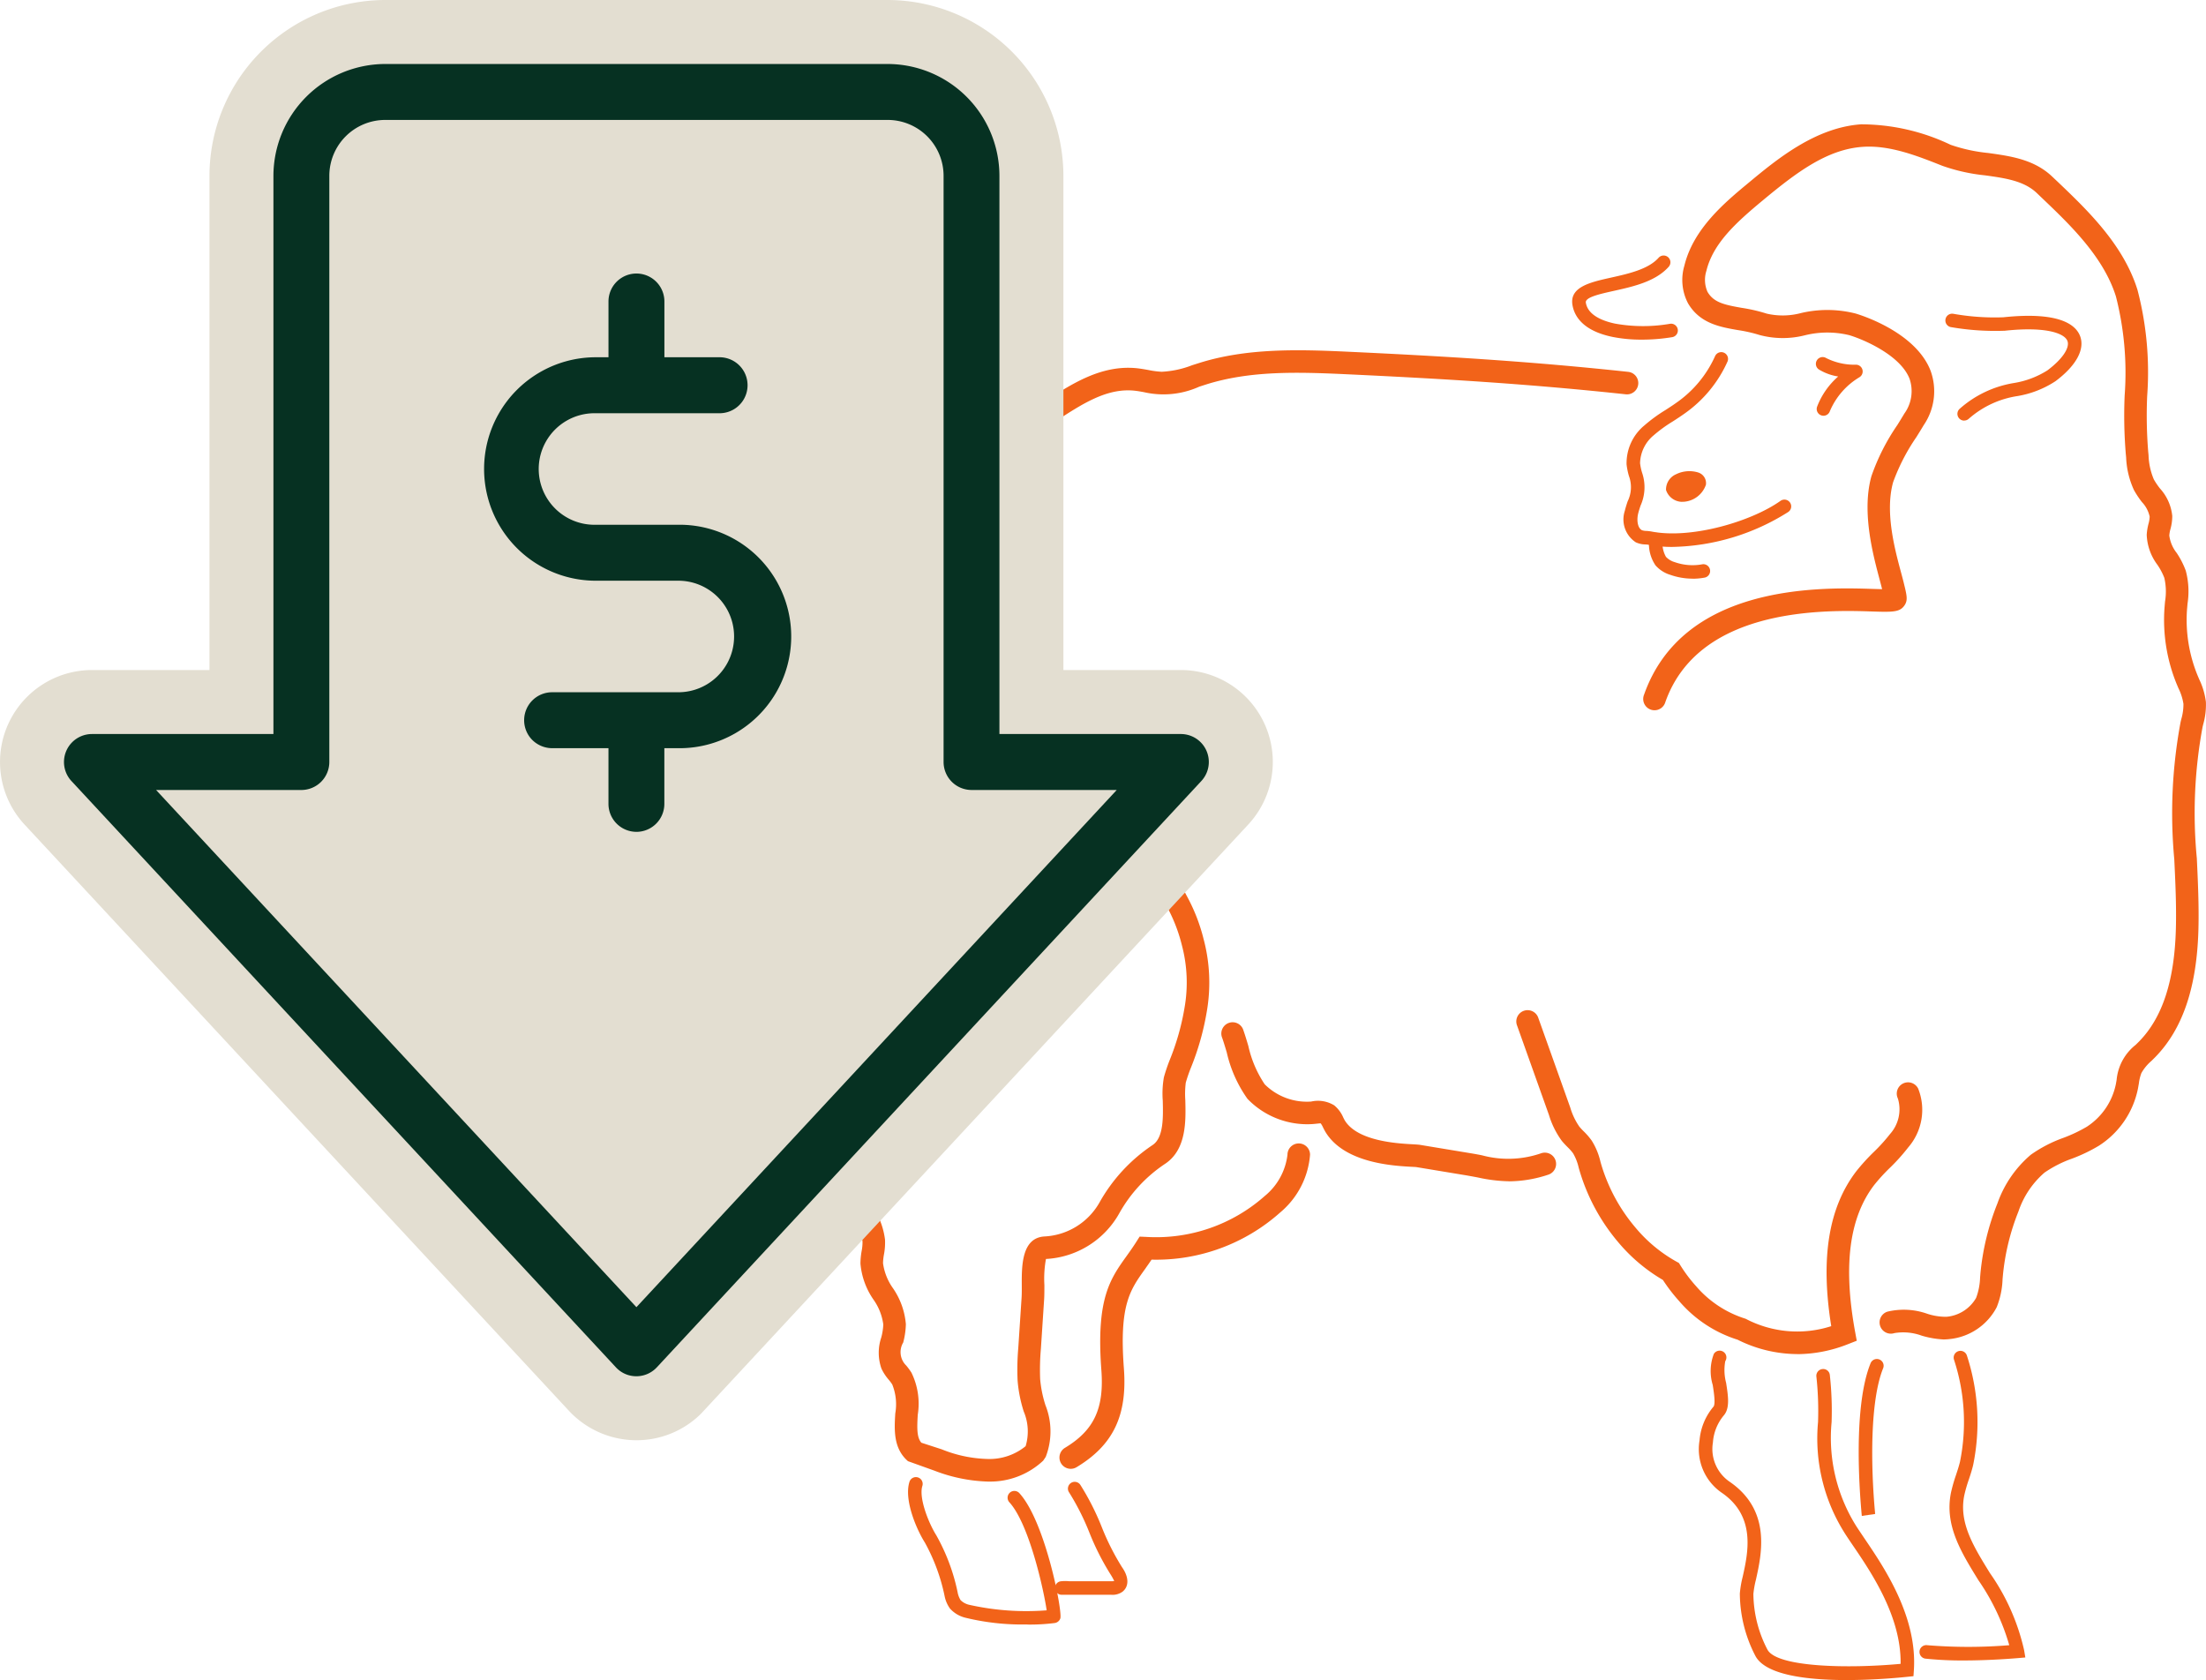 <svg xmlns="http://www.w3.org/2000/svg" width="166.117" height="126.519" viewBox="0 0 166.117 126.519"><g id="Premium_Wool_Cheaper" data-name="Premium Wool Cheaper" transform="translate(-10729.739 -1309.817)"><path id="Path_1584" data-name="Path 1584" d="M154.976,179.991a.85.85,0,0,1-.439-1.578c2.195-1.321,2.963-2.968,2.743-5.871-.4-5.359.664-6.848,1.9-8.573.231-.324.474-.663.719-1.048l.264-.416.492.022a12.332,12.332,0,0,0,8.932-3.082,4.739,4.739,0,0,0,1.709-3.107.85.85,0,0,1,1.7,0,6.3,6.3,0,0,1-2.234,4.336,14.025,14.025,0,0,1-9.7,3.565c-.171.254-.34.49-.5.72-1.127,1.574-1.942,2.712-1.586,7.455.27,3.56-.8,5.79-3.562,7.455a.84.84,0,0,1-.437.122" transform="translate(10655.393 1240.437)" fill="#f26319"></path><path id="Path_1585" data-name="Path 1585" d="M187.995,158.339a11.774,11.774,0,0,1-2.354-.286c-.267-.052-.538-.1-.822-.151l-3.811-.631c-.07-.01-.2-.015-.374-.024-1.378-.075-5.038-.273-6.469-2.609-.07-.117-.13-.235-.19-.354a1.506,1.506,0,0,0-.178-.308c-.029-.007-.253.02-.385.033l-.192.018a6.247,6.247,0,0,1-4.938-1.9,9.746,9.746,0,0,1-1.558-3.493c-.113-.379-.222-.747-.34-1.084a.85.85,0,1,1,1.6-.562c.127.361.245.755.365,1.161a8.472,8.472,0,0,0,1.232,2.885,4.5,4.5,0,0,0,3.5,1.3,2.334,2.334,0,0,1,1.733.285,2.384,2.384,0,0,1,.679.909c.039.077.076.155.12.228.962,1.57,3.975,1.734,5.109,1.795.264.014.458.028.559.045l3.811.631c.3.049.586.1.869.159a7.577,7.577,0,0,0,4.455-.164.85.85,0,1,1,.517,1.62,9.539,9.539,0,0,1-2.942.5" transform="translate(10655.393 1240.437)" fill="#f26319"></path><path id="Path_1586" data-name="Path 1586" d="M209.678,171.351a10.1,10.1,0,0,1-4.487-1.083,9.545,9.545,0,0,1-4.394-2.9,12.9,12.9,0,0,1-1.231-1.6,12.815,12.815,0,0,1-3.334-2.806,14.851,14.851,0,0,1-2.945-5.433l-.06-.207a3.774,3.774,0,0,0-.424-1.09,3.6,3.6,0,0,0-.406-.458c-.156-.157-.31-.317-.449-.488a6.443,6.443,0,0,1-.96-1.937l-2.4-6.732a.85.85,0,1,1,1.6-.571l2.4,6.732a5.006,5.006,0,0,0,.685,1.443,4.743,4.743,0,0,0,.335.361,5.2,5.2,0,0,1,.592.684,5.137,5.137,0,0,1,.662,1.592l.055.194a13.143,13.143,0,0,0,2.606,4.8,10.962,10.962,0,0,0,3.054,2.53l.194.107.117.187a11.2,11.2,0,0,0,1.171,1.555,8.078,8.078,0,0,0,3.736,2.46,8.342,8.342,0,0,0,6.448.557c-.823-5.124-.2-8.947,1.892-11.673a15.49,15.49,0,0,1,1.311-1.443,13.059,13.059,0,0,0,1.227-1.356,2.789,2.789,0,0,0,.588-2.671.85.85,0,1,1,1.532-.737,4.324,4.324,0,0,1-.756,4.422,14.488,14.488,0,0,1-1.383,1.539,13.651,13.651,0,0,0-1.17,1.281c-1.882,2.45-2.355,6.063-1.447,11.047l.127.689-.653.255a10.473,10.473,0,0,1-3.834.755" transform="translate(10655.393 1240.437)" fill="#f26319"></path><path id="Path_1587" data-name="Path 1587" d="M220.75,170.252a7.04,7.04,0,0,1-1.693-.288,4.047,4.047,0,0,0-2.058-.193.849.849,0,1,1-.533-1.613,5.292,5.292,0,0,1,3.011.158,4.5,4.5,0,0,0,1.427.227,2.855,2.855,0,0,0,2.248-1.422,4.784,4.784,0,0,0,.3-1.548l.022-.262a19.023,19.023,0,0,1,1.291-5.328,8.491,8.491,0,0,1,2.507-3.644,10.137,10.137,0,0,1,2.456-1.273,11.106,11.106,0,0,0,1.76-.835,5.022,5.022,0,0,0,2.188-3.21l.057-.324a3.8,3.8,0,0,1,1.434-2.633l.251-.248c1.767-1.8,2.676-4.586,2.777-8.507.046-1.721-.038-3.5-.12-5.214a37.46,37.46,0,0,1,.476-10.348l.045-.191a3.963,3.963,0,0,0,.168-1.172,4.062,4.062,0,0,0-.373-1.169l-.119-.28a12.754,12.754,0,0,1-.934-5.778l.04-.475a4.579,4.579,0,0,0-.054-1.787,4.854,4.854,0,0,0-.514-.974,4.021,4.021,0,0,1-.811-2.265,4.238,4.238,0,0,1,.134-.83,2.342,2.342,0,0,0,.088-.538,2.286,2.286,0,0,0-.584-1.1,6.953,6.953,0,0,1-.6-.906,6.453,6.453,0,0,1-.588-2.453l-.026-.268a35.16,35.16,0,0,1-.086-4.389,23.163,23.163,0,0,0-.654-7.456c-.93-3-3.481-5.43-5.53-7.386l-.426-.407c-.968-.929-2.39-1.128-3.9-1.338a13.781,13.781,0,0,1-3.219-.719c-1.855-.737-3.96-1.574-6-1.427-2.691.186-5,1.938-7.527,4.036-2.023,1.679-3.739,3.237-4.243,5.312a2.238,2.238,0,0,0,.086,1.569c.468.8,1.247.974,2.584,1.208A12.222,12.222,0,0,1,207.39,93a5.347,5.347,0,0,0,2.573-.044,8.639,8.639,0,0,1,4.112.034c.46.136,4.518,1.413,5.645,4.3a4.521,4.521,0,0,1-.51,4.1c-.169.285-.357.587-.552.9a15.055,15.055,0,0,0-1.755,3.4c-.723,2.59.383,5.9.786,7.523.251,1.017.336,1.36.073,1.752-.362.534-.893.515-2.649.457-3.905-.133-12.909-.118-15.363,6.832a.85.85,0,1,1-1.6-.566c2.868-8.127,12.746-8.106,17.023-7.965.3.01.624.02.9.025-.011-.04-.021-.083-.032-.127-.409-1.651-1.616-5.367-.771-8.387a16.093,16.093,0,0,1,1.947-3.842c.189-.3.371-.6.535-.873a2.879,2.879,0,0,0,.388-2.615c-.7-1.8-3.519-2.981-4.544-3.285a7.032,7.032,0,0,0-3.349.013,6.749,6.749,0,0,1-3.4-.023,10.865,10.865,0,0,0-1.633-.371c-1.347-.234-2.874-.5-3.762-2.029a3.788,3.788,0,0,1-.268-2.823c.677-2.791,3.066-4.773,4.81-6.22,2.125-1.765,5.037-4.183,8.494-4.424a15.7,15.7,0,0,1,6.747,1.543,12.293,12.293,0,0,0,2.828.616c1.706.238,3.471.485,4.837,1.795l.423.4c2.191,2.091,4.918,4.694,5.98,8.111a24.49,24.49,0,0,1,.73,8,33.871,33.871,0,0,0,.077,4.176l.027.278a5.024,5.024,0,0,0,.4,1.825,5.451,5.451,0,0,0,.462.682,3.6,3.6,0,0,1,.923,2.064,3.67,3.67,0,0,1-.134.982,2.541,2.541,0,0,0-.089.493,2.665,2.665,0,0,0,.557,1.313,6.337,6.337,0,0,1,.684,1.338,6.02,6.02,0,0,1,.133,2.473l-.039.445a11.043,11.043,0,0,0,.81,5.005l.112.264a5.446,5.446,0,0,1,.5,1.7,5.37,5.37,0,0,1-.208,1.7l-.044.184a35.631,35.631,0,0,0-.432,9.88c.082,1.748.167,3.556.121,5.34-.114,4.37-1.181,7.528-3.264,9.652l-.276.274a3.4,3.4,0,0,0-.757.918,3.352,3.352,0,0,0-.188.777l-.066.373a6.657,6.657,0,0,1-2.944,4.317,12.263,12.263,0,0,1-2.033.975,8.821,8.821,0,0,0-2.061,1.049,6.662,6.662,0,0,0-1.964,2.928,17.323,17.323,0,0,0-1.174,4.85l-.023.249a6.183,6.183,0,0,1-.441,2.111,4.511,4.511,0,0,1-3.568,2.4,2.845,2.845,0,0,1-.381.024" transform="translate(10655.393 1240.437)" fill="#f26319"></path><path id="Path_1588" data-name="Path 1588" d="M148.707,180.951a12.11,12.11,0,0,1-3.984-.816l-2.005-.719c-1.112-.966-1.029-2.361-.956-3.592a4,4,0,0,0-.228-2.186,3.356,3.356,0,0,0-.261-.351,3.633,3.633,0,0,1-.553-.846,3.6,3.6,0,0,1-.014-2.338,4.455,4.455,0,0,0,.154-.982,4.191,4.191,0,0,0-.745-1.881,5.581,5.581,0,0,1-.975-2.71,5.7,5.7,0,0,1,.089-.937,3.36,3.36,0,0,0,.065-.734,4.432,4.432,0,0,0-.36-1.17c-.357-.888-.8-1.993-.048-3.016a3.339,3.339,0,0,1,.584-.578,1.892,1.892,0,0,0,.29-.272c-.02.005-.087-.127-.132-.223a1.624,1.624,0,0,1,.514-2.316,1.634,1.634,0,0,0,.157-.126c.262-.252.155-.937.062-1.541l-.058-.389a16.737,16.737,0,0,1,.72-5.657,6.942,6.942,0,0,1,.4-.741,5.3,5.3,0,0,0,.295-.538,4.733,4.733,0,0,0,.292-1.158,24.491,24.491,0,0,0-.395-7.483c-.142-.924-.282-1.841-.386-2.744a51.219,51.219,0,0,0-1.2-5.967c-.167-.69-.332-1.375-.485-2.049-.245-1.085-.414-2.152-.583-3.222-.141-.886-.281-1.773-.469-2.676a14.752,14.752,0,0,1,.339-6.1l.154-.785a13.183,13.183,0,0,1,2.762-5.647,38.57,38.57,0,0,1,3.227-3.451l1.223-1.2a7.7,7.7,0,0,1,3.142-2.127c.19-.08.381-.159.569-.245a23.523,23.523,0,0,0,2.99-1.75c2.14-1.4,4.357-2.837,7.024-2.581.3.031.592.082.884.134a6.665,6.665,0,0,0,1.012.135,7.258,7.258,0,0,0,2.3-.493l.6-.19c3.493-1.081,7.219-1.009,11.048-.83,7.459.347,13.917.739,21.187,1.52a.85.85,0,0,1-.181,1.691c-7.229-.777-13.657-1.167-21.086-1.513-3.813-.18-7.23-.247-10.466.755l-.567.183a6.558,6.558,0,0,1-4.147.417c-.249-.046-.5-.091-.751-.117-2.087-.207-3.945,1.019-5.927,2.312a24.631,24.631,0,0,1-3.215,1.875c-.2.093-.41.179-.616.265a8.671,8.671,0,0,0-1.234.593A8.5,8.5,0,0,0,147.413,105l-1.2,1.173a37.389,37.389,0,0,0-3.133,3.339,11.515,11.515,0,0,0-2.425,4.911l-.156.8a13.429,13.429,0,0,0-.341,5.425c.192.928.337,1.842.481,2.754.164,1.034.327,2.066.564,3.113.15.666.313,1.343.479,2.026a52.629,52.629,0,0,1,1.231,6.169c.1.884.239,1.779.378,2.682a25.829,25.829,0,0,1,.393,8.013,6.221,6.221,0,0,1-.419,1.579,6.835,6.835,0,0,1-.386.714,4.925,4.925,0,0,0-.3.553,16.183,16.183,0,0,0-.594,4.747l.053.358a2.652,2.652,0,0,1-.872,3.282c-.025.019-.055.041-.082.063.023.056.055.122.079.173a2.163,2.163,0,0,1,.274,1.162,2.066,2.066,0,0,1-.884,1.365,2.288,2.288,0,0,0-.3.282c-.177.24-.02.678.258,1.37a5.754,5.754,0,0,1,.478,1.674,4.773,4.773,0,0,1-.08,1.126,4.034,4.034,0,0,0-.069.655,4.219,4.219,0,0,0,.746,1.879,5.575,5.575,0,0,1,.974,2.715,5.937,5.937,0,0,1-.2,1.377,1.411,1.411,0,0,0,.233,1.741,5.134,5.134,0,0,1,.389.532,5.312,5.312,0,0,1,.473,3.173c-.06,1.02-.073,1.7.271,2.1l1.539.5a9.833,9.833,0,0,0,3.5.726,4.3,4.3,0,0,0,2.813-.965,3.849,3.849,0,0,0-.143-2.613,10.373,10.373,0,0,1-.462-2.335,18.937,18.937,0,0,1,.052-2.45l.25-3.805c.017-.268.015-.587.013-.921-.007-1.434-.02-3.6,1.75-3.671a5.05,5.05,0,0,0,4.1-2.552,12.6,12.6,0,0,1,4.014-4.339c.823-.563.784-2.1.753-3.332a7.115,7.115,0,0,1,.084-1.759,12.972,12.972,0,0,1,.447-1.322,18.551,18.551,0,0,0,1.1-3.872,10.958,10.958,0,0,0-.192-4.755,12.133,12.133,0,0,0-1.119-2.889,13.592,13.592,0,0,1-1.239-3.191.85.85,0,0,1,1.646-.423,11.966,11.966,0,0,0,1.106,2.838,13.56,13.56,0,0,1,1.239,3.192,12.718,12.718,0,0,1,.243,5.469,19.984,19.984,0,0,1-1.194,4.226,11.728,11.728,0,0,0-.388,1.128,6.8,6.8,0,0,0-.036,1.314c.04,1.559.1,3.693-1.491,4.779a10.782,10.782,0,0,0-3.463,3.715,6.731,6.731,0,0,1-5.539,3.471,8.3,8.3,0,0,0-.118,1.963c0,.378,0,.738-.017,1.043l-.246,3.749a18.119,18.119,0,0,0-.056,2.289,8.917,8.917,0,0,0,.4,1.97,5.325,5.325,0,0,1,.019,3.891l-.186.279a5.826,5.826,0,0,1-4.12,1.578Z" transform="translate(10655.393 1240.437)" fill="#f26319"></path><path id="Path_1589" data-name="Path 1589" d="M213.42,195.9c-2.894,0-6.143-.351-6.9-1.841a10.3,10.3,0,0,1-1.16-4.675,7.68,7.68,0,0,1,.217-1.272c.4-1.8,1.007-4.526-1.552-6.3a3.983,3.983,0,0,1-1.7-3.959,4.51,4.51,0,0,1,1.05-2.543c.168-.2.027-1.1-.057-1.636a3.6,3.6,0,0,1,.084-2.336.51.51,0,1,1,.86.548,3.763,3.763,0,0,0,.064,1.63c.152.975.3,1.9-.171,2.451a3.557,3.557,0,0,0-.822,2.041,2.983,2.983,0,0,0,1.273,2.966c3.124,2.159,2.4,5.412,1.968,7.356a7.24,7.24,0,0,0-.194,1.083,9.229,9.229,0,0,0,1.051,4.179c.69,1.356,6.137,1.452,10.035,1.086.054-3.553-2.208-6.882-3.581-8.9-.271-.4-.506-.743-.681-1.029a13.343,13.343,0,0,1-1.955-8.281,23.989,23.989,0,0,0-.124-3.416.51.51,0,0,1,.44-.571.5.5,0,0,1,.571.441,24.607,24.607,0,0,1,.133,3.56,12.509,12.509,0,0,0,1.8,7.733c.17.274.4.606.656.99,1.5,2.21,4.017,5.909,3.739,9.974l-.029.428-.426.044c-.7.074-2.556.247-4.588.247" transform="translate(10655.393 1240.437)" fill="#f26319"></path><path id="Path_1590" data-name="Path 1590" d="M222.214,194.424a26.752,26.752,0,0,1-2.852-.135.511.511,0,1,1,.113-1.015,37.773,37.773,0,0,0,6.174,0,16.731,16.731,0,0,0-2.32-4.887c-1.319-2.137-2.565-4.156-2.07-6.6a11.891,11.891,0,0,1,.375-1.317c.108-.328.217-.657.3-.992a15.025,15.025,0,0,0-.446-7.7.51.51,0,0,1,.968-.322,16.117,16.117,0,0,1,.47,8.264c-.088.362-.2.717-.32,1.07a10.593,10.593,0,0,0-.345,1.2c-.415,2.05.675,3.817,1.938,5.862a16.313,16.313,0,0,1,2.568,5.8l.092.546-.552.047c-.636.053-2.3.178-4.091.178" transform="translate(10655.393 1240.437)" fill="#f26319"></path><path id="Path_1591" data-name="Path 1591" d="M214.544,183.538c-.182-1.917-.656-8.254.662-11.5a.509.509,0,1,1,.944.383c-.977,2.411-.948,7.248-.6,10.971Z" transform="translate(10655.393 1240.437)" fill="#f26319"></path><path id="Path_1592" data-name="Path 1592" d="M151.7,191.711a18.05,18.05,0,0,1-4.633-.5,2.279,2.279,0,0,1-1.187-.7,2.412,2.412,0,0,1-.4-.924,14.22,14.22,0,0,0-1.488-4.039c-.672-1.069-1.582-3.256-1.161-4.577a.509.509,0,0,1,.971.309c-.279.877.446,2.758,1.053,3.724a14.82,14.82,0,0,1,1.6,4.277,1.7,1.7,0,0,0,.226.6,1.361,1.361,0,0,0,.688.36,19.7,19.7,0,0,0,5.794.407c-.22-1.524-1.313-6.485-2.8-8.127a.51.51,0,1,1,.756-.684c1.95,2.154,3.25,8.915,3.071,9.423a.527.527,0,0,1-.407.342,14.773,14.773,0,0,1-2.084.117" transform="translate(10655.393 1240.437)" fill="#f26319"></path><path id="Path_1593" data-name="Path 1593" d="M154.854,189.476c-.266,0-.476,0-.586,0a.51.51,0,0,1,.006-1.019,2.7,2.7,0,0,1,.576,0c.715,0,1.855,0,2.576,0,.268,0,.477,0,.586,0a1.161,1.161,0,0,0,.239-.017,4.671,4.671,0,0,0-.248-.45,19.287,19.287,0,0,1-1.625-3.2,18.614,18.614,0,0,0-1.521-3.014.51.51,0,0,1,.834-.588,19.265,19.265,0,0,1,1.622,3.194,18.449,18.449,0,0,0,1.523,3.017c.523.739.539,1.446.041,1.844a1.277,1.277,0,0,1-.875.232h-1.86l-1.288,0" transform="translate(10655.393 1240.437)" fill="#f26319"></path><path id="Path_1594" data-name="Path 1594" d="M200.282,110.567a9.4,9.4,0,0,1-1.781-.159,2.106,2.106,0,0,0-.249-.027,1.793,1.793,0,0,1-.728-.163,2.058,2.058,0,0,1-.825-2.37c.057-.24.134-.476.211-.711a2.415,2.415,0,0,0,.1-1.907,4.892,4.892,0,0,1-.179-.882,3.689,3.689,0,0,1,1.353-2.941,11.616,11.616,0,0,1,1.578-1.15c.278-.181.557-.36.825-.552a8.527,8.527,0,0,0,2.906-3.5.51.51,0,1,1,.936.407,9.547,9.547,0,0,1-3.248,3.923c-.281.2-.573.391-.866.579a10.684,10.684,0,0,0-1.443,1.048,2.808,2.808,0,0,0-1.025,2.1,4.015,4.015,0,0,0,.147.7,3.375,3.375,0,0,1-.11,2.494c-.068.206-.137.412-.186.621-.109.47-.044,1.061.291,1.231a1.052,1.052,0,0,0,.338.054,3.121,3.121,0,0,1,.375.044c2.993.588,7.522-.748,9.72-2.308a.51.51,0,0,1,.591.832,16.864,16.864,0,0,1-8.726,2.636" transform="translate(10655.393 1240.437)" fill="#f26319"></path><path id="Path_1595" data-name="Path 1595" d="M197.98,94.957a11.021,11.021,0,0,1-2.216-.207c-2.234-.465-2.869-1.566-3.009-2.408-.226-1.359,1.357-1.711,2.887-2.052,1.321-.294,2.819-.627,3.593-1.491a.51.51,0,1,1,.76.68c-.993,1.108-2.66,1.48-4.131,1.807-1.067.238-2.171.483-2.1.889.159.956,1.29,1.385,2.211,1.577a11.914,11.914,0,0,0,4.129.011.51.51,0,0,1,.168,1.006,13.962,13.962,0,0,1-2.289.188" transform="translate(10655.393 1240.437)" fill="#f26319"></path><path id="Path_1596" data-name="Path 1596" d="M201.024,107.172a1.292,1.292,0,0,1-1.223-.895,1.252,1.252,0,0,1,.749-1.179,2.279,2.279,0,0,1,1.622-.153l.081.026a.84.84,0,0,1,.553.912,1.9,1.9,0,0,1-1.705,1.285c-.025,0-.05,0-.077,0" transform="translate(10655.393 1240.437)" fill="#f26319"></path><path id="Path_1597" data-name="Path 1597" d="M222.254,101.055a.51.51,0,0,1-.356-.875,8.106,8.106,0,0,1,4.13-1.961,6.731,6.731,0,0,0,2.486-.943c1.121-.835,1.715-1.709,1.512-2.226-.219-.56-1.585-1.1-4.717-.763a19.631,19.631,0,0,1-4.025-.268.51.51,0,1,1,.159-1.007,17.775,17.775,0,0,0,3.758.261c4.143-.438,5.428.52,5.775,1.4.392,1-.283,2.247-1.853,3.417a7.47,7.47,0,0,1-2.856,1.116,7.166,7.166,0,0,0-3.657,1.7.509.509,0,0,1-.356.144" transform="translate(10655.393 1240.437)" fill="#f26319"></path><path id="Path_1598" data-name="Path 1598" d="M211.658,100.688a.468.468,0,0,1-.164-.028.507.507,0,0,1-.318-.647,5.73,5.73,0,0,1,1.591-2.281,3.952,3.952,0,0,1-1.457-.53.51.51,0,0,1,.551-.858,4.743,4.743,0,0,0,2.262.5.51.51,0,0,1,.25.94,5.462,5.462,0,0,0-2.233,2.558.508.508,0,0,1-.482.346" transform="translate(10655.393 1240.437)" fill="#f26319"></path><path id="Path_1599" data-name="Path 1599" d="M201.8,112.956a5.012,5.012,0,0,1-1.677-.288,2.4,2.4,0,0,1-1.113-.712,2.889,2.889,0,0,1-.477-1.952.541.541,0,0,1,.516-.5.51.51,0,0,1,.5.517,2.076,2.076,0,0,0,.248,1.292,1.453,1.453,0,0,0,.663.4,4.032,4.032,0,0,0,2.088.159.51.51,0,0,1,.191,1,4.977,4.977,0,0,1-.942.09" transform="translate(10655.393 1240.437)" fill="#f26319"></path><path id="Path_1600" data-name="Path 1600" d="M122.269,173.02a2.086,2.086,0,0,1-1.544-.672l-41-44.151a2.108,2.108,0,0,1,1.546-3.54H94.936V82.612a8.436,8.436,0,0,1,8.411-8.413h37.846a8.436,8.436,0,0,1,8.412,8.413v42.045h13.661a2.105,2.105,0,0,1,1.542,3.54l-41,44.151-.109.108a2.1,2.1,0,0,1-1.434.564" transform="translate(10655.393 1240.437)" fill="#063122"></path><path id="Path_1601" data-name="Path 1601" d="M122.269,177.839a6.953,6.953,0,0,1-5.072-2.207l-41-44.155a6.927,6.927,0,0,1,5.077-11.639h8.845V82.612A13.261,13.261,0,0,1,103.34,69.38h37.852a13.262,13.262,0,0,1,13.231,13.228v37.23h8.844a6.924,6.924,0,0,1,5.069,11.641l-41.179,44.338-.172.168a6.9,6.9,0,0,1-4.716,1.854" transform="translate(10655.393 1240.437)" fill="#e3ded1"></path><path id="Path_1602" data-name="Path 1602" d="M122.269,173.02a2.086,2.086,0,0,1-1.544-.672l-41-44.151a2.108,2.108,0,0,1,1.546-3.54H94.936V82.612a8.436,8.436,0,0,1,8.411-8.413h37.846a8.436,8.436,0,0,1,8.412,8.413v42.045h13.661a2.105,2.105,0,0,1,1.542,3.54l-41,44.151-.109.108a2.1,2.1,0,0,1-1.434.564" transform="translate(10655.393 1240.437)" fill="#063122"></path><path id="Path_1603" data-name="Path 1603" d="M122.27,167.819l36.169-38.948H147.5a2.109,2.109,0,0,1-2.1-2.107V82.612a4.211,4.211,0,0,0-4.2-4.2H103.345a4.212,4.212,0,0,0-4.2,4.2v44.154a2.109,2.109,0,0,1-2.106,2.106H86.1Z" transform="translate(10655.393 1240.437)" fill="#e3ded1"></path><path id="Path_1604" data-name="Path 1604" d="M122.272,132.023a2.109,2.109,0,0,1-2.107-2.1v-4.2h-4.2a2.137,2.137,0,0,1-1.556-.639,2.107,2.107,0,0,1,1.51-3.573h9.506a4.2,4.2,0,1,0,0-8.4h-6.307a8.414,8.414,0,0,1,.008-16.827h1.04v-4.2a2.105,2.105,0,1,1,4.211,0v4.2h4.2a2.108,2.108,0,0,1,0,4.215h-9.464a4.2,4.2,0,1,0,0,8.4h6.624a8.414,8.414,0,0,1-.236,16.825h-1.128v4.2a2.107,2.107,0,0,1-2.1,2.1" transform="translate(10655.393 1240.437)" fill="#063122"></path></g></svg>